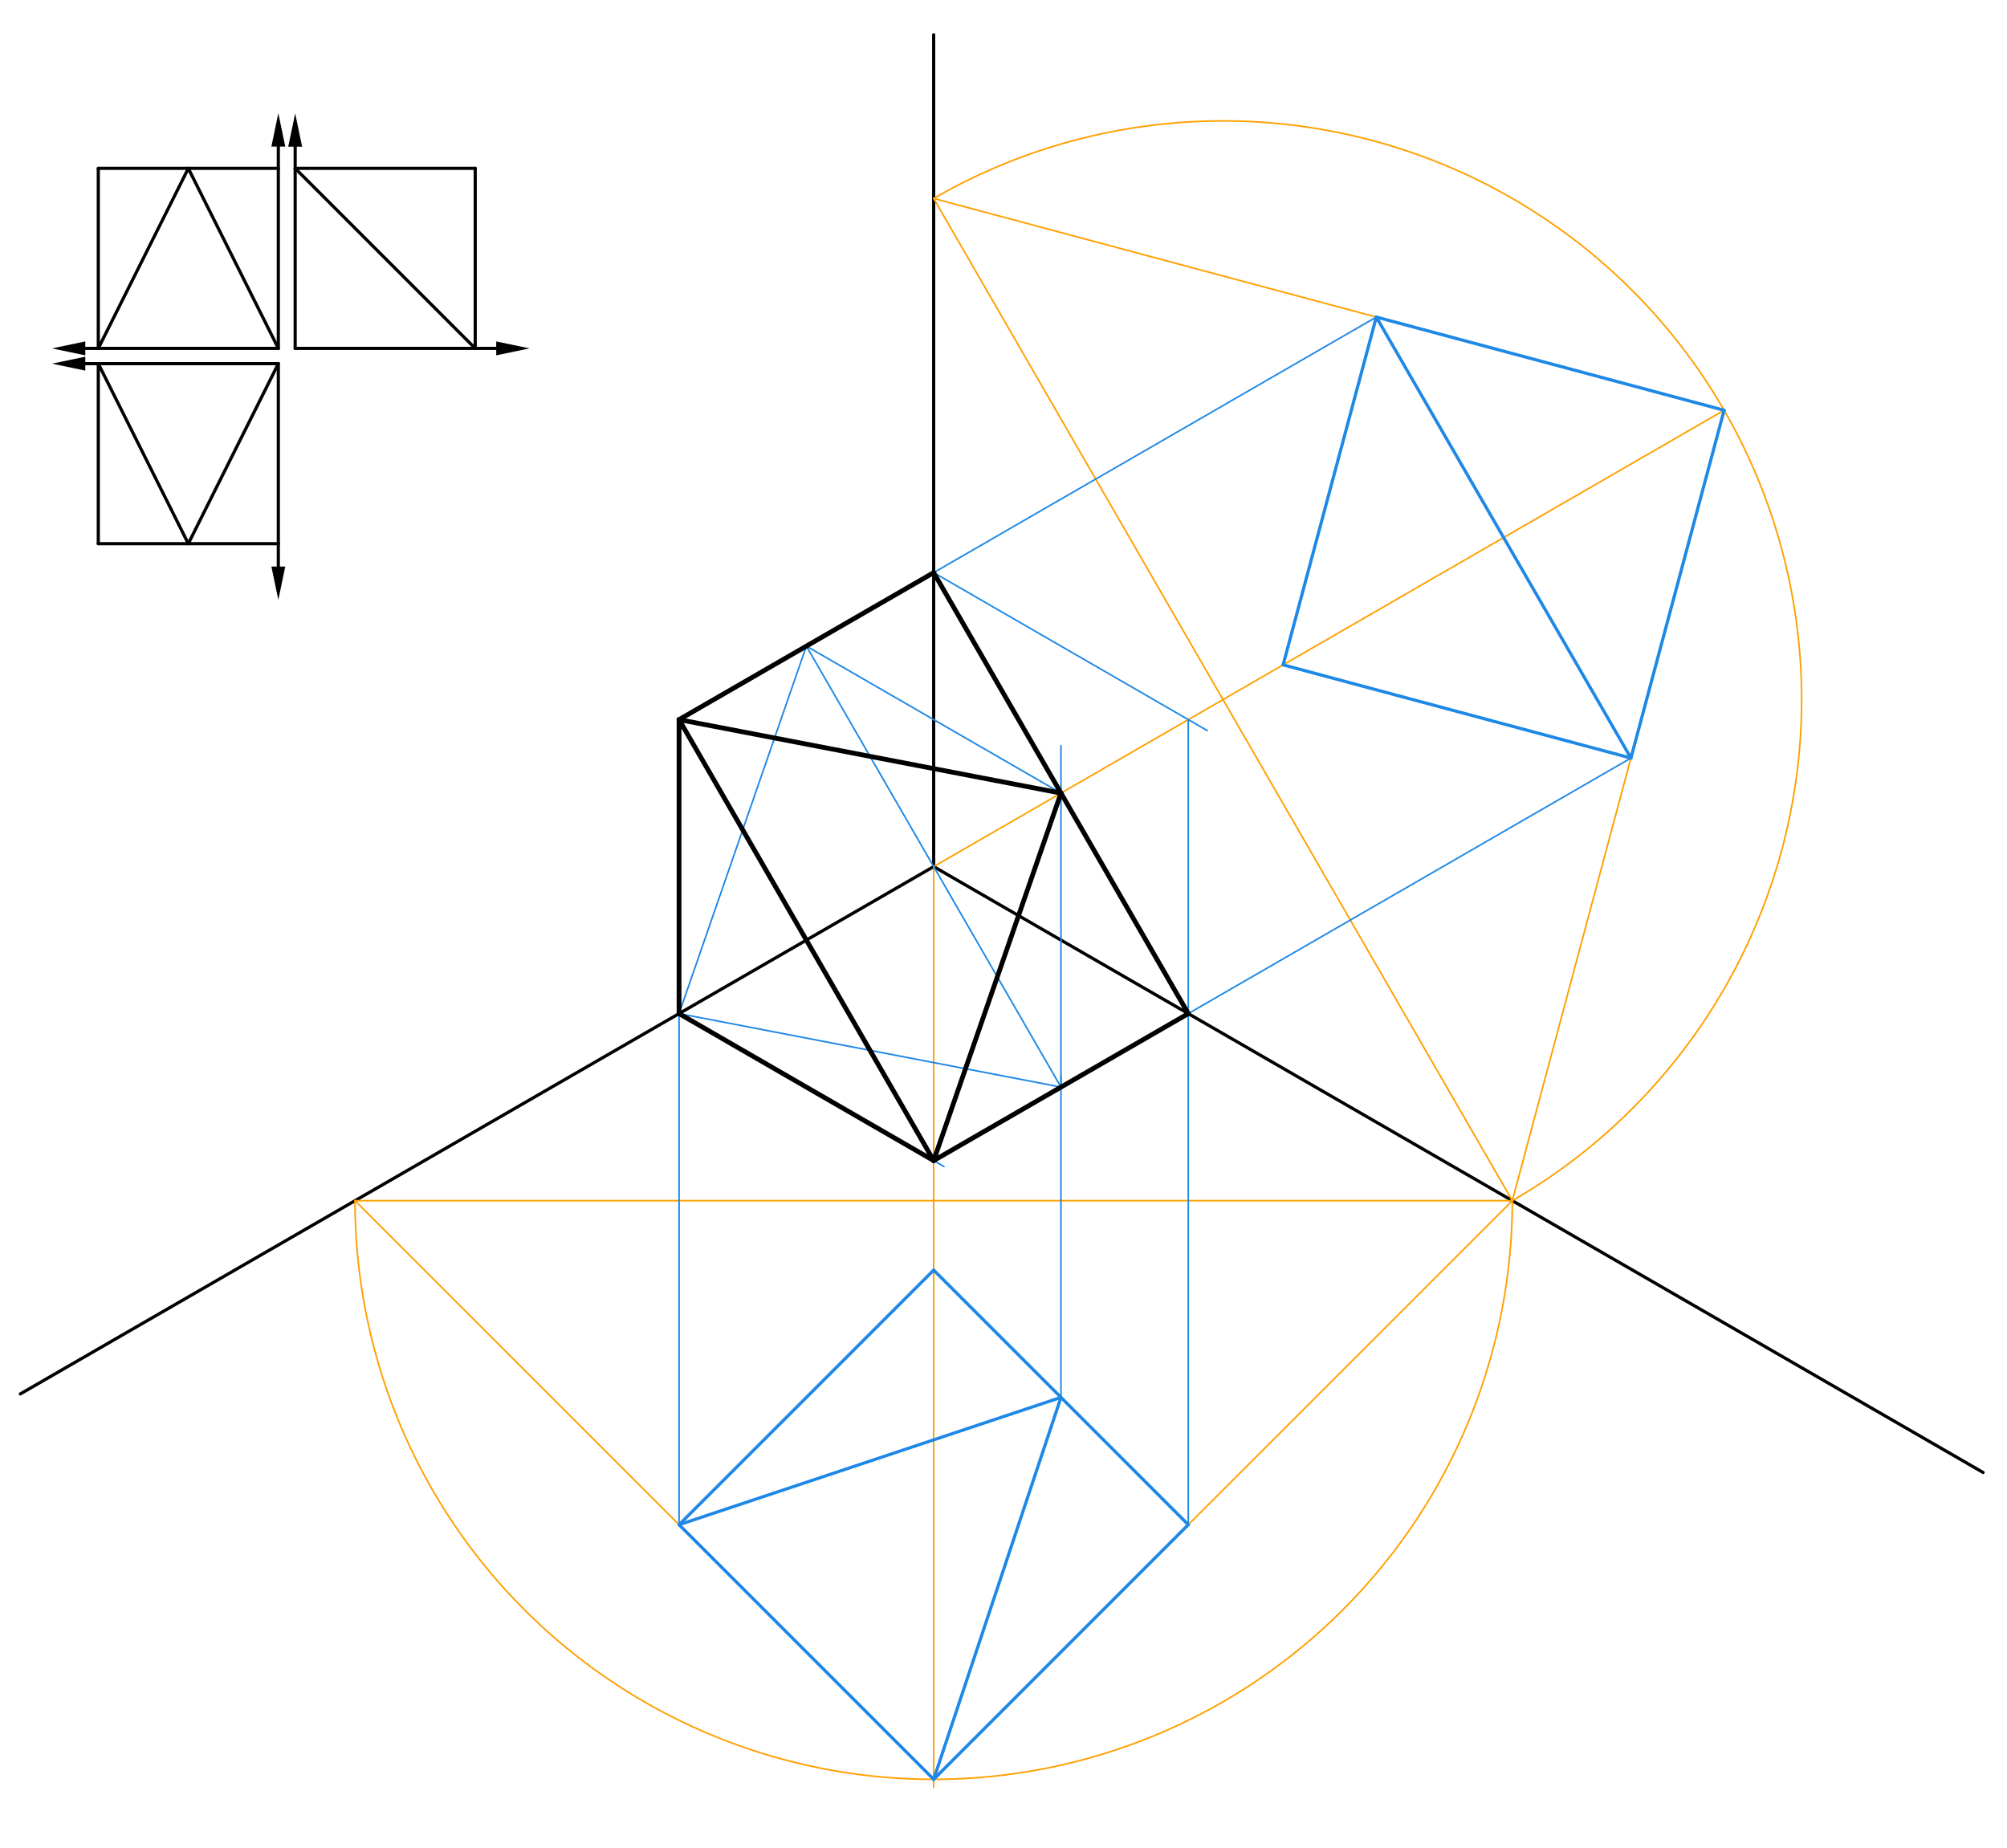 <svg xmlns="http://www.w3.org/2000/svg" class="svg--816" height="100%" preserveAspectRatio="xMidYMid meet" viewBox="0 0 1264 1164" width="100%"><defs><marker id="marker-arrow" markerHeight="16" markerUnits="userSpaceOnUse" markerWidth="24" orient="auto-start-reverse" refX="24" refY="4" viewBox="0 0 24 8"><path d="M 0 0 L 24 4 L 0 8 z" stroke="inherit"></path></marker></defs><g class="aux-layer--949"></g><g class="main-layer--75a"><g class="element--733"><line stroke="#000000" stroke-dasharray="none" stroke-linecap="round" stroke-width="2" x1="61.903" x2="175.289" y1="106.035" y2="106.035"></line></g><g class="element--733"><line stroke="#000000" stroke-dasharray="none" stroke-linecap="round" stroke-width="2" x1="175.289" x2="175.289" y1="106.035" y2="219.421"></line></g><g class="element--733"><line stroke="#000000" stroke-dasharray="none" stroke-linecap="round" stroke-width="2" x1="175.289" x2="61.903" y1="219.421" y2="219.421"></line></g><g class="element--733"><line stroke="#000000" stroke-dasharray="none" stroke-linecap="round" stroke-width="2" x1="61.903" x2="61.903" y1="219.421" y2="106.035"></line></g><g class="element--733"><line stroke="#000000" stroke-dasharray="none" stroke-linecap="round" stroke-width="2" x1="61.903" x2="118.596" y1="219.421" y2="106.035"></line></g><g class="element--733"><line stroke="#000000" stroke-dasharray="none" stroke-linecap="round" stroke-width="2" x1="118.596" x2="175.289" y1="106.035" y2="219.421"></line></g><g class="element--733"><line stroke="#000000" stroke-dasharray="none" stroke-linecap="round" stroke-width="2" x1="185.903" x2="185.903" y1="219.421" y2="106.035"></line></g><g class="element--733"><line stroke="#000000" stroke-dasharray="none" stroke-linecap="round" stroke-width="2" x1="185.903" x2="299.289" y1="106.035" y2="106.035"></line></g><g class="element--733"><line stroke="#000000" stroke-dasharray="none" stroke-linecap="round" stroke-width="2" x1="299.289" x2="299.289" y1="106.035" y2="219.421"></line></g><g class="element--733"><line stroke="#000000" stroke-dasharray="none" stroke-linecap="round" stroke-width="2" x1="299.289" x2="185.903" y1="219.421" y2="219.421"></line></g><g class="element--733"><line stroke="#000000" stroke-dasharray="none" stroke-linecap="round" stroke-width="2" x1="185.903" x2="299.289" y1="106.035" y2="219.421"></line></g><g class="element--733"><line stroke="#000000" stroke-dasharray="none" stroke-linecap="round" stroke-width="2" x1="61.903" x2="175.289" y1="229.035" y2="229.035"></line></g><g class="element--733"><line stroke="#000000" stroke-dasharray="none" stroke-linecap="round" stroke-width="2" x1="61.903" x2="61.903" y1="229.035" y2="342.421"></line></g><g class="element--733"><line stroke="#000000" stroke-dasharray="none" stroke-linecap="round" stroke-width="2" x1="175.289" x2="175.289" y1="229.035" y2="342.421"></line></g><g class="element--733"><line stroke="#000000" stroke-dasharray="none" stroke-linecap="round" stroke-width="2" x1="175.289" x2="61.903" y1="342.421" y2="342.421"></line></g><g class="element--733"><line stroke="#000000" stroke-dasharray="none" stroke-linecap="round" stroke-width="2" x1="61.903" x2="118.596" y1="229.035" y2="342.421"></line></g><g class="element--733"><line stroke="#000000" stroke-dasharray="none" stroke-linecap="round" stroke-width="2" x1="118.596" x2="175.289" y1="342.421" y2="229.035"></line></g><g class="element--733"><line stroke="#000000" stroke-dasharray="none" stroke-linecap="round" stroke-width="2" x1="588.021" x2="12.806" y1="545.8" y2="877.901"></line></g><g class="element--733"><line stroke="#000000" stroke-dasharray="none" stroke-linecap="round" stroke-width="2" x1="588.021" x2="588.021" y1="545.8" y2="21.861"></line></g><g class="element--733"><line stroke="#000000" stroke-dasharray="none" stroke-linecap="round" stroke-width="2" x1="588.021" x2="1248.922" y1="545.8" y2="927.372"></line></g><g class="element--733"><line stroke="#000000" stroke-dasharray="none" stroke-linecap="round" stroke-width="2" x1="175.289" x2="175.289" y1="106.035" y2="92.317"></line><path d="M175.289,71.317 l21,4.375 l0,-8.75 z" fill="#000000" stroke="#000000" stroke-width="0" transform="rotate(90, 175.289, 71.317)"></path></g><g class="element--733"><line stroke="#000000" stroke-dasharray="none" stroke-linecap="round" stroke-width="2" x1="185.903" x2="185.903" y1="106.035" y2="92.406"></line><path d="M185.903,71.406 l21,4.375 l0,-8.75 z" fill="#000000" stroke="#000000" stroke-width="0" transform="rotate(90, 185.903, 71.406)"></path></g><g class="element--733"><line stroke="#000000" stroke-dasharray="none" stroke-linecap="round" stroke-width="2" x1="61.903" x2="53.722" y1="219.421" y2="219.421"></line><path d="M32.722,219.421 l21,4.375 l0,-8.75 z" fill="#000000" stroke="#000000" stroke-width="0" transform="rotate(0, 32.722, 219.421)"></path></g><g class="element--733"><line stroke="#000000" stroke-dasharray="none" stroke-linecap="round" stroke-width="2" x1="299.289" x2="312.522" y1="219.421" y2="219.421"></line><path d="M333.522,219.421 l21,4.375 l0,-8.75 z" fill="#000000" stroke="#000000" stroke-width="0" transform="rotate(180, 333.522, 219.421)"></path></g><g class="element--733"><line stroke="#000000" stroke-dasharray="none" stroke-linecap="round" stroke-width="2" x1="61.903" x2="53.722" y1="229.035" y2="229.035"></line><path d="M32.722,229.035 l21,4.375 l0,-8.75 z" fill="#000000" stroke="#000000" stroke-width="0" transform="rotate(0, 32.722, 229.035)"></path></g><g class="element--733"><line stroke="#000000" stroke-dasharray="none" stroke-linecap="round" stroke-width="2" x1="175.289" x2="175.289" y1="342.421" y2="356.806"></line><path d="M175.289,377.806 l21,4.375 l0,-8.75 z" fill="#000000" stroke="#000000" stroke-width="0" transform="rotate(270, 175.289, 377.806)"></path></g><g class="element--733"><line stroke="#FFA000" stroke-dasharray="none" stroke-linecap="round" stroke-width="1" x1="223.592" x2="952.45" y1="756.204" y2="756.204"></line></g><g class="element--733"><path d="M 223.592 756.204 A 364.429 364.429 0 0 0 952.45 756.204" fill="none" stroke="#FFA000" stroke-dasharray="none" stroke-linecap="round" stroke-width="1"></path></g><g class="element--733"><line stroke="#FFA000" stroke-dasharray="none" stroke-linecap="round" stroke-width="1" x1="588.021" x2="588.021" y1="545.8" y2="1125.537"></line></g><g class="element--733"><line stroke="#FFA000" stroke-dasharray="none" stroke-linecap="round" stroke-width="1" x1="223.592" x2="588.021" y1="756.204" y2="1120.633"></line></g><g class="element--733"><line stroke="#FFA000" stroke-dasharray="none" stroke-linecap="round" stroke-width="1" x1="588.021" x2="952.45" y1="1120.633" y2="756.204"></line></g><g class="element--733"><line stroke="#1E88E5" stroke-dasharray="none" stroke-linecap="round" stroke-width="2" x1="588.021" x2="427.669" y1="1120.633" y2="960.281"></line></g><g class="element--733"><line stroke="#1E88E5" stroke-dasharray="none" stroke-linecap="round" stroke-width="2" x1="427.669" x2="588.021" y1="960.281" y2="799.929"></line></g><g class="element--733"><line stroke="#1E88E5" stroke-dasharray="none" stroke-linecap="round" stroke-width="2" x1="588.021" x2="748.373" y1="799.929" y2="960.281"></line></g><g class="element--733"><line stroke="#1E88E5" stroke-dasharray="none" stroke-linecap="round" stroke-width="2" x1="748.373" x2="588.021" y1="960.281" y2="1120.633"></line></g><g class="element--733"><line stroke="#1E88E5" stroke-dasharray="none" stroke-linecap="round" stroke-width="2" x1="427.669" x2="668.197" y1="960.281" y2="880.105"></line></g><g class="element--733"><line stroke="#1E88E5" stroke-dasharray="none" stroke-linecap="round" stroke-width="2" x1="668.197" x2="588.021" y1="880.105" y2="1120.633"></line></g><g class="element--733"><line stroke="#FFA000" stroke-dasharray="none" stroke-linecap="round" stroke-width="1" x1="952.45" x2="588.021" y1="756.204" y2="124.994"></line></g><g class="element--733"><path d="M 952.45 756.204 A 364.429 364.429 0 1 0 588.021 124.994" fill="none" stroke="#FFA000" stroke-dasharray="none" stroke-linecap="round" stroke-width="1"></path></g><g class="element--733"><line stroke="#FFA000" stroke-dasharray="none" stroke-linecap="round" stroke-width="1" x1="588.021" x2="1085.84" y1="545.8" y2="258.384"></line></g><g class="element--733"><line stroke="#FFA000" stroke-dasharray="none" stroke-linecap="round" stroke-width="1" x1="952.45" x2="1085.84" y1="756.204" y2="258.384"></line></g><g class="element--733"><line stroke="#FFA000" stroke-dasharray="none" stroke-linecap="round" stroke-width="1" x1="1085.84" x2="588.021" y1="258.384" y2="124.994"></line></g><g class="element--733"><line stroke="#1E88E5" stroke-dasharray="none" stroke-linecap="round" stroke-width="2" x1="1085.84" x2="866.796" y1="258.384" y2="199.691"></line></g><g class="element--733"><line stroke="#1E88E5" stroke-dasharray="none" stroke-linecap="round" stroke-width="2" x1="866.796" x2="808.103" y1="199.691" y2="418.736"></line></g><g class="element--733"><line stroke="#1E88E5" stroke-dasharray="none" stroke-linecap="round" stroke-width="2" x1="808.103" x2="1027.148" y1="418.736" y2="477.429"></line></g><g class="element--733"><line stroke="#1E88E5" stroke-dasharray="none" stroke-linecap="round" stroke-width="2" x1="1027.148" x2="1085.84" y1="477.429" y2="258.384"></line></g><g class="element--733"><line stroke="#1E88E5" stroke-dasharray="none" stroke-linecap="round" stroke-width="2" x1="866.796" x2="1027.148" y1="199.691" y2="477.429"></line></g><g class="element--733"><line stroke="#1E88E5" stroke-dasharray="none" stroke-linecap="round" stroke-width="1" x1="866.796" x2="582.223" y1="199.691" y2="363.989"></line></g><g class="element--733"><line stroke="#1E88E5" stroke-dasharray="none" stroke-linecap="round" stroke-width="1" x1="1027.148" x2="739.877" y1="477.429" y2="643.285"></line></g><g class="element--733"><line stroke="#1E88E5" stroke-dasharray="none" stroke-linecap="round" stroke-width="1" x1="748.373" x2="748.373" y1="960.281" y2="638.38"></line></g><g class="element--733"><line stroke="#1E88E5" stroke-dasharray="none" stroke-linecap="round" stroke-width="1" x1="427.669" x2="427.669" y1="960.281" y2="635.639"></line></g><g class="element--733"><line stroke="#1E88E5" stroke-dasharray="none" stroke-linecap="round" stroke-width="1" x1="427.669" x2="594.531" y1="638.38" y2="734.717"></line></g><g class="element--733"><line stroke="#1E88E5" stroke-dasharray="none" stroke-linecap="round" stroke-width="1" x1="748.373" x2="588.021" y1="638.38" y2="730.959"></line></g><g class="element--733"><line stroke="#1E88E5" stroke-dasharray="none" stroke-linecap="round" stroke-width="1" x1="668.197" x2="668.197" y1="880.105" y2="677.639"></line></g><g class="element--733"><line stroke="#1E88E5" stroke-dasharray="none" stroke-linecap="round" stroke-width="1" x1="588.021" x2="760.352" y1="360.642" y2="460.137"></line></g><g class="element--733"><line stroke="#1E88E5" stroke-dasharray="none" stroke-linecap="round" stroke-width="1" x1="748.373" x2="748.373" y1="638.38" y2="453.221"></line></g><g class="element--733"><line stroke="#1E88E5" stroke-dasharray="none" stroke-linecap="round" stroke-width="1" x1="427.669" x2="668.197" y1="638.38" y2="684.669"></line></g><g class="element--733"><line stroke="#1E88E5" stroke-dasharray="none" stroke-linecap="round" stroke-width="1" x1="668.197" x2="588.021" y1="684.669" y2="545.8"></line></g><g class="element--733"><line stroke="#1E88E5" stroke-dasharray="none" stroke-linecap="round" stroke-width="1" x1="588.021" x2="748.373" y1="360.642" y2="638.38"></line></g><g class="element--733"><line stroke="#1E88E5" stroke-dasharray="none" stroke-linecap="round" stroke-width="1" x1="668.197" x2="668.197" y1="684.669" y2="469.639"></line></g><g class="element--733"><line stroke="#1E88E5" stroke-dasharray="none" stroke-linecap="round" stroke-width="1" x1="588.021" x2="427.669" y1="360.642" y2="453.221"></line></g><g class="element--733"><line stroke="#1E88E5" stroke-dasharray="none" stroke-linecap="round" stroke-width="1" x1="427.669" x2="427.669" y1="638.38" y2="453.221"></line></g><g class="element--733"><line stroke="#1E88E5" stroke-dasharray="none" stroke-linecap="round" stroke-width="1" x1="427.669" x2="507.845" y1="638.38" y2="406.932"></line></g><g class="element--733"><line stroke="#1E88E5" stroke-dasharray="none" stroke-linecap="round" stroke-width="1" x1="507.845" x2="588.021" y1="406.932" y2="545.8"></line></g><g class="element--733"><line stroke="#1E88E5" stroke-dasharray="none" stroke-linecap="round" stroke-width="1" x1="507.845" x2="668.197" y1="406.932" y2="499.511"></line></g><g class="element--733"><line stroke="#000000" stroke-dasharray="none" stroke-linecap="round" stroke-width="3" x1="588.021" x2="427.669" y1="360.642" y2="453.221"></line></g><g class="element--733"><line stroke="#000000" stroke-dasharray="none" stroke-linecap="round" stroke-width="3" x1="427.669" x2="427.669" y1="453.221" y2="638.38"></line></g><g class="element--733"><line stroke="#000000" stroke-dasharray="none" stroke-linecap="round" stroke-width="3" x1="427.669" x2="588.021" y1="638.38" y2="730.959"></line></g><g class="element--733"><line stroke="#000000" stroke-dasharray="none" stroke-linecap="round" stroke-width="3" x1="588.021" x2="748.373" y1="730.959" y2="638.38"></line></g><g class="element--733"><line stroke="#000000" stroke-dasharray="none" stroke-linecap="round" stroke-width="3" x1="748.373" x2="668.197" y1="638.38" y2="499.511"></line></g><g class="element--733"><line stroke="#000000" stroke-dasharray="none" stroke-linecap="round" stroke-width="3" x1="668.197" x2="588.021" y1="499.511" y2="730.959"></line></g><g class="element--733"><line stroke="#000000" stroke-dasharray="none" stroke-linecap="round" stroke-width="3" x1="588.021" x2="668.197" y1="360.642" y2="499.511"></line></g><g class="element--733"><line stroke="#000000" stroke-dasharray="none" stroke-linecap="round" stroke-width="3" x1="668.197" x2="427.669" y1="499.511" y2="453.221"></line></g><g class="element--733"><line stroke="#000000" stroke-dasharray="none" stroke-linecap="round" stroke-width="3" x1="588.021" x2="427.669" y1="730.959" y2="453.221"></line></g></g><g class="snaps-layer--ac6"></g><g class="temp-layer--52d"></g></svg>